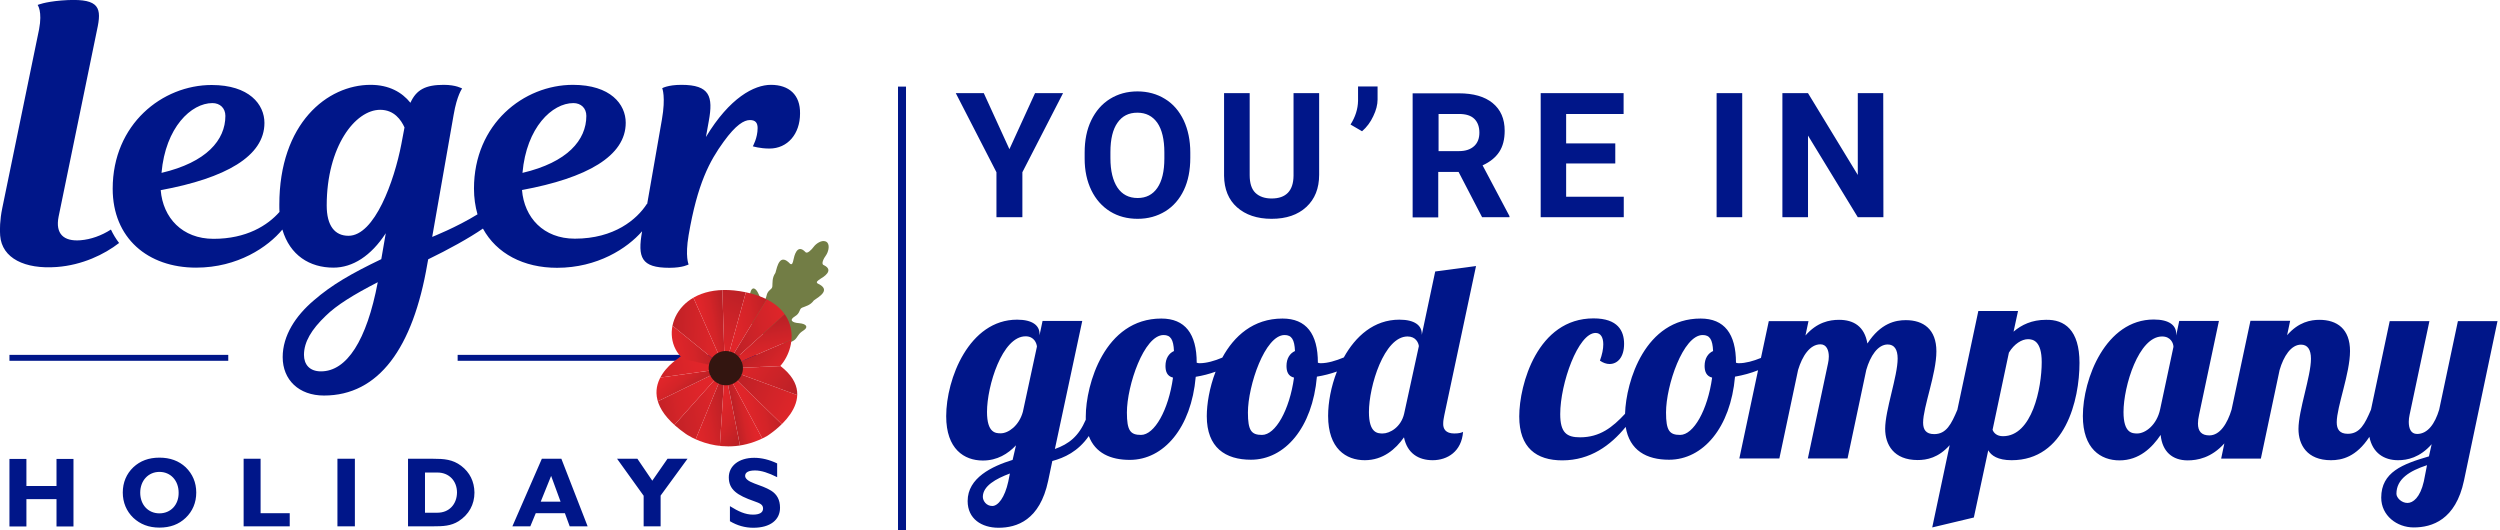 <?xml version="1.0" encoding="utf-8"?>
<!-- Generator: Adobe Illustrator 27.8.0, SVG Export Plug-In . SVG Version: 6.00 Build 0)  -->
<svg version="1.1" id="Layer_1" xmlns="http://www.w3.org/2000/svg" xmlns:xlink="http://www.w3.org/1999/xlink" x="0px" y="0px"
	 viewBox="0 0 1561.8 331.1" style="enable-background:new 0 0 1561.8 331.1;" xml:space="preserve">
<style type="text/css">
	.st0{fill:#001689;}
	.st1{fill:#727D45;}
	
		.st2{clip-path:url(#SVGID_00000081631590615897520430000016192694836318798526_);fill:url(#SVGID_00000024714402218874782640000004055651912281140913_);}
	
		.st3{clip-path:url(#SVGID_00000117641142558074666110000001401415417955646884_);fill:url(#SVGID_00000089564914275821490770000010998292219232310964_);}
	
		.st4{clip-path:url(#SVGID_00000041999314345729878090000004338697911927498905_);fill:url(#SVGID_00000170273180466163339820000006278641332973181577_);}
	
		.st5{clip-path:url(#SVGID_00000096750328488199024700000003620536373806628483_);fill:url(#SVGID_00000026152956201291864550000009152967669092989592_);}
	
		.st6{clip-path:url(#SVGID_00000101062217345733963160000003763157568957775250_);fill:url(#SVGID_00000067957482171925996450000004427159980407446176_);}
	
		.st7{clip-path:url(#SVGID_00000020374722425764636130000008610716440352316290_);fill:url(#SVGID_00000129886354147836365670000009120905631728295857_);}
	
		.st8{clip-path:url(#SVGID_00000149376204941934502950000012568861247679052727_);fill:url(#SVGID_00000025406016038910336790000009192458541364501660_);}
	
		.st9{clip-path:url(#SVGID_00000070820174644932578460000008488476713946128036_);fill:url(#SVGID_00000111175746751569732810000015706547824000440737_);}
	
		.st10{clip-path:url(#SVGID_00000070113755293944971670000007624822899253668512_);fill:url(#SVGID_00000104698730760063624030000018347565805163915950_);}
	
		.st11{clip-path:url(#SVGID_00000103240291941940339040000014268502454435117186_);fill:url(#SVGID_00000059298024327375744600000012995693037611851912_);}
	
		.st12{clip-path:url(#SVGID_00000105390977960727987260000005854798644769661320_);fill:url(#SVGID_00000088102850593073482630000006644727362286209950_);}
	
		.st13{clip-path:url(#SVGID_00000104680956969815146170000013152989570785980811_);fill:url(#SVGID_00000157305432197510252200000005163181961399640468_);}
	
		.st14{clip-path:url(#SVGID_00000107561994841685819470000004206799940102861446_);fill:url(#SVGID_00000175286078732625403470000011694708761463415433_);}
	
		.st15{clip-path:url(#SVGID_00000033364375782243304180000015215903035363987865_);fill:url(#SVGID_00000137827253049145576900000016377688720240871595_);}
	
		.st16{clip-path:url(#SVGID_00000164506784028991594630000012505807324631815079_);fill:url(#SVGID_00000124148293404471627280000002570137660799720862_);}
	
		.st17{clip-path:url(#SVGID_00000132078365080715859800000005581406250242907794_);fill:url(#SVGID_00000142891279588813664060000002463988624089869724_);}
	
		.st18{clip-path:url(#SVGID_00000089543119187628120300000011709381429505583532_);fill:url(#SVGID_00000008828796043552578540000013776549271618193024_);}
	
		.st19{clip-path:url(#SVGID_00000043452294014142996800000008754904347552784803_);fill:url(#SVGID_00000075877957681475794140000003128203809057236106_);}
	.st20{fill:#331510;}
</style>
<path class="st0" d="M69.3,143.4c1.4,3,3.1,5.8,5.1,8.4c-9.3,7.2-23,13.8-38.9,15c-19.9,1.5-34.3-5.4-35.4-19.6
	c-0.3-3.6-0.2-9.8,1.3-17.1l23-111.7C26.6,7,23.5,3.1,23.5,3.1s4.2-1.9,14.9-2.8c22.2-1.7,25.2,3.2,22.7,16L36.6,135.4
	c-2.1,10.7,3.2,15.5,13.6,14.7C56.7,149.6,63.4,147.2,69.3,143.4z M481.6,53c-10.4,0-25.8,8-40.6,32.6l1.8-10
	c2.8-15.3,0.7-22.6-17.1-22.6c-8.5,0-12,2.1-12,2.1s2.3,5.3-0.2,19.6l-9.2,52.7h-0.2c-6.2,9.6-20.3,21.7-45,21.7
	c-19.6,0-31.6-13.2-33-30.4c40.6-7.5,64.8-21.2,64.8-42c0-11.6-9.5-23.7-33-23.7c-30.7,0-61.8,24.4-61.8,64.8
	c0,5.8,0.8,11.2,2.2,16.1C285.2,142,270,148,270,148l13.4-76.3c2.1-12.3,5.3-16.4,5.3-16.4S285,53,277.2,53
	c-11.3,0-17.1,3-20.8,11.2C251.1,57.6,243,53,231.5,53c-27,0-57,24-57,74.9c0,1.5,0,3,0.1,4.5c-7.4,8.4-20.6,16.8-41.2,16.8
	c-19.6,0-31.6-13.2-33-30.4c40.6-7.5,64.8-21.2,64.8-42c0-11.6-9.5-23.7-33-23.7c-30.7,0-61.8,24.4-61.8,64.8
	c0,30.8,21.9,49.3,52.1,49.3c26.1,0,45-13,53.9-23.8c4.7,16.1,17.1,23.8,31.9,23.8c12,0,23.5-7.3,32.7-21.5l-2.8,16.2
	c-18.9,9.1-30.9,16-42.2,25.8c-11.3,9.6-19.4,21.9-19.4,35.4c0,14.2,10.1,24,25.8,24c34.1,0,55.6-29.5,64.6-82.4l0.5-2.7
	c12.4-6,25.5-13.2,34.2-19.2c8.5,15.6,25.4,24.5,46.3,24.5c25.3,0,43.9-12.2,53.1-22.8v0.2c-2.8,16-0.7,22.6,17.1,22.6
	c8.5,0,12-2.1,12-2.1s-2.3-4.8,0-18.3c5.5-32.2,13.1-46.3,21.9-58.4C459.7,78,464.8,75,468.5,75c3.5,0,4.8,1.8,4.8,5
	c0,6.2-3,11.4-3,11.4s4.4,1.4,10.4,1.4c11.3,0,19.1-9.1,19.1-21.9C500,59.2,492.9,53,481.6,53z M358.2,64.4c4.8,0,8.1,3.2,8.1,8
	c0,15.1-11.8,29-39.9,35.6C328.9,79.5,345,64.4,358.2,64.4z M132.7,64.4c4.8,0,8.1,3.2,8.1,8c0,15.1-11.8,29-39.9,35.6
	C103.4,79.5,119.5,64.4,132.7,64.4z M200.5,232c-7.1,0-10.6-4.3-10.6-10.3c0-8,4.6-15.8,13.6-24.4c6.7-6.6,17.3-13.2,32.5-21
	C229.1,212.8,216.6,232,200.5,232z M250.7,90.2c-4.4,22.8-16.6,57.1-33,57.1c-8.5,0-13.6-6.2-13.6-18.9c0-36.8,17.8-59.8,33.4-59.8
	c8.8,0,13.1,6.4,15.2,11L250.7,90.2z M481.7,306.5c-3.1-1.9-6.7-3.1-10.5-4.5s-5.7-3-5.7-4.7c0-2.2,2.1-3.4,6.2-3.4
	c3.9,0,8.4,1.5,13.8,4.2v-8.6c-4.8-2.3-9.7-3.5-14.3-3.5c-9.7,0-15.9,5.1-15.9,12.2c0,7.7,5.2,11.2,15.8,14.9
	c3.7,1.3,5.6,2.1,5.6,4.6s-2.2,3.8-6.3,3.8c-4.8,0-9.1-2-14.4-5.3v9.4c4.5,2.7,9.4,4.1,14.6,4.1c10.6,0,16.7-4.9,16.7-12.5
	C487.3,312.3,485.4,308.8,481.7,306.5z M210.8,328.8h10.9v-42.2h-10.9V328.8z M162.8,286.6h-10.6v42.2H181v-8.2h-18.2V286.6z
	 M288.1,291c-5.3-4-10.7-4.4-17.4-4.4h-15.8v42.2h15.8c6.1,0,11-0.2,15.8-3.2c6.4-4.1,9.9-10.4,9.9-17.9
	C296.3,300.8,293.5,295.1,288.1,291z M273.3,320.3h-7.8v-25.1h7.8c7.2,0,12.2,5.2,12.2,12.5C285.4,315.1,280.5,320.3,273.3,320.3z
	 M350.7,286.6h-12.2l-18.4,42.2h11.2l3.4-8.2h18.2l3,8.2h11.2L350.7,286.6z M337.8,313.4l6.5-16.1l5.9,16.1H337.8z M407.5,300.3
	l-9.3-13.7h-12.7l16.6,23.1v19.1h10.6v-19.2l16.8-23H417L407.5,300.3z M35.3,303.6H16.5v-16.9H5.9v42.2h10.6v-17.1h18.8v17.1h10.6
	v-42.2H35.3V303.6z M116,291.9c-4.3-4-9.7-6-16.4-6c-6.7,0-12,2-16.3,6c-4.3,4.1-6.6,9.5-6.6,15.8c0,6.2,2.3,11.7,6.6,15.8
	c4.3,4,9.6,6.1,16.3,6.1c6.7,0,12.1-2,16.4-6.1s6.6-9.5,6.6-15.8S120.3,296.1,116,291.9z M99.6,320.7c-7,0-12-5.3-12-12.9
	s5.1-13,12-13c7,0,12,5.4,12,13C111.7,315.4,106.6,320.7,99.6,320.7z M142.6,221.7H5.9v3.7h136.7L142.6,221.7L142.6,221.7z
	 M485.4,221.7H285.9v3.7h199.5V221.7z"/>
<path class="st0" d="M614.6,58.2h-17.5l25.4,49.4v28.1h16.2v-28.1l25.4-49.4h-17.5l-16,35L614.6,58.2z M743.6,95.3
	c0-7.6-1.4-14.3-4.1-20.1c-2.8-5.8-6.6-10.3-11.7-13.4c-5-3.1-10.8-4.7-17.2-4.7c-6.5,0-12.2,1.6-17.2,4.7c-5,3.1-8.9,7.6-11.7,13.4
	s-4.1,12.5-4.1,20.1v3.8c0,7.5,1.4,14,4.2,19.8c2.8,5.7,6.7,10.1,11.7,13.2s10.8,4.6,17.2,4.6c6.5,0,12.2-1.6,17.3-4.7
	c5-3.1,8.9-7.6,11.6-13.3c2.7-5.7,4-12.4,4-20.1L743.6,95.3L743.6,95.3z M727.4,99c0,8.1-1.5,14.2-4.4,18.4c-2.9,4.2-7,6.3-12.3,6.3
	c-5.5,0-9.7-2.2-12.6-6.5c-2.9-4.4-4.4-10.5-4.4-18.4V95c0-8.1,1.5-14.2,4.4-18.3c2.9-4.2,7-6.3,12.4-6.3s9.5,2.1,12.5,6.3
	c2.9,4.2,4.4,10.4,4.4,18.5V99L727.4,99z M808.1,58.2v51.6c-0.1,9.4-4.7,14.2-13.7,14.2c-4.3,0-7.7-1.2-10.1-3.5s-3.6-6-3.6-11.1
	V58.2h-16v51.6c0.1,8.4,2.8,15,8.1,19.7c5.3,4.7,12.5,7.2,21.6,7.2c9.2,0,16.4-2.5,21.7-7.4c5.3-4.9,8-11.6,8-20.1v-51
	C824.1,58.2,808.1,58.2,808.1,58.2z M857.9,72.6c1.8-3.7,2.7-7.2,2.7-10.4V54h-12.2v9c-0.1,5.1-1.7,10.1-4.7,14.8l7.2,4.2
	C853.8,79.5,856.2,76.3,857.9,72.6z M925.9,135.7H943V135l-16.8-31.7c4.6-2.1,8.1-4.9,10.4-8.4S940,87,940,81.7
	c0-7.5-2.5-13.2-7.5-17.3s-12-6.1-21.2-6.1h-28.8v77.5h16v-28.4h12.7L925.9,135.7z M898.7,71.2h12.8c4.3,0,7.5,1,9.6,3.1
	s3.1,5,3.1,8.6s-1.1,6.4-3.3,8.4c-2.2,2-5.3,3.1-9.3,3.1h-12.9L898.7,71.2L898.7,71.2z M1009.1,89.6h-30.7V71.2h35.9v-13h-51.8v77.5
	h51.9v-12.8h-36v-20.8h30.7V89.6L1009.1,89.6z M1088.4,58.2h-16v77.5h16V58.2z M1176.5,58.2h-15.9v51.1l-31.1-51.1h-16v77.5h16v-51
	l31.1,51h16L1176.5,58.2L1176.5,58.2z M908.5,270.8c3.1,0,4.5-0.5,5.5-1c-0.9,12.2-9.7,17.7-19,17.7c-8.8,0-15.9-4.3-17.9-14.3
	c-5.2,7.4-13.1,14.3-24.5,14.3c-11.7,0-22.9-7.2-22.9-27.7c0-8.3,1.8-18.3,5.5-27.7c-3.9,1.4-8.2,2.5-12.5,3.2
	c-2.8,31.9-20,51.9-41.2,51.9c-16,0-27.6-7.6-27.6-27.2c0-7.4,1.6-17.7,5.5-27.8c-3.9,1.4-8.1,2.5-12.4,3.2
	c-2.8,31.9-20,51.9-41.2,51.9c-12.1,0-21.6-4.3-25.6-14.9c-6.8,9.8-15.4,13.6-22.8,15.6l-2.6,12.4c-5.2,24.6-19.6,29.3-31,29.3
	c-10.5,0-19.3-5.5-19.3-16.7c0-14.5,15.2-21.7,28.1-25.7l2.1-9.1c-5,5.3-11.7,9.5-20.7,9.5c-11.7,0-22.9-7.2-22.9-27.7
	c0-23.3,14.3-60.3,44.3-60.3c9.8,0,14,3.8,14,8.8v1l1.9-9h24.8l-17.1,80c8.9-3.2,14.8-7.9,19.3-18.3c0-0.7,0-1.3,0-2
	c0-19.8,11.7-61.2,47.2-61.2c14.8,0,22.1,9.5,22.1,27.6c0.7,0.3,1.4,0.3,1.9,0.3c4.1,0,9.2-1.4,14.1-3.5
	c7.3-13.4,19.3-24.4,37.6-24.4c14.8,0,22.1,9.5,22.1,27.6c0.7,0.3,1.4,0.3,1.9,0.3c4.2,0,9.3-1.5,14.3-3.6
	c7.3-13.2,18.8-23.6,34.7-23.6c9.8,0,14,3.8,14,8.8v0.7l8.4-39.6l25.5-3.4l-19.8,93.1c-0.3,1.7-0.7,3.4-0.7,5
	C901.4,267.9,903.1,270.8,908.5,270.8z M630.9,295.8c-8.8,3.3-16.9,7.8-16.9,14.6c0,2.4,2.1,5.7,5.9,5.7c3.6,0,7.8-5.2,10-15.3
	L630.9,295.8z M647.8,216.5c-0.2-1.9-1.6-6.4-7.1-6.4c-14.6,0-24.1,31-24.1,47.2c0,13.3,5.5,13.4,8.6,13.4c4.7,0,11.4-4.7,13.8-13.4
	L647.8,216.5z M728.1,228.6c0-4.8,2.2-7.9,5.3-9.3c-0.3-7.2-2.1-10-6.5-10c-12.2,0-22.9,31.5-22.9,48.4c0,11.4,2.2,14,8.8,14
	c8.4,0,17.2-15.5,20-35.8C729.1,235,728.1,232.1,728.1,228.6z M803.7,228.6c0-4.8,2.2-7.9,5.3-9.3c-0.3-7.2-2.1-10-6.5-10
	c-12.2,0-22.9,31.5-22.9,48.4c0,11.4,2.2,14,8.8,14c8.4,0,17.2-15.5,20-35.8C804.7,235,803.7,232.1,803.7,228.6z M886.4,216.2
	c-0.3-2.1-1.9-6-7.1-6c-14.6,0-24.1,31-24.1,47.2c0,13.3,5.5,13.4,8.6,13.4c4.5,0,11.5-4,13.4-12.4L886.4,216.2z M1299.1,226.7
	c0,23.3-9,60.8-42.4,60.8c-8.6,0-12.8-2.9-14.6-6.2l-9,42l-26,6.2l10.9-51.4c-7,7.9-14.3,9.3-20,9.3c-15,0-20.3-9.7-20.3-19.5
	c0-11.7,7.8-32.9,7.8-43.9c0-5.7-2.1-8.8-6.2-8.8c-6.2,0-10.9,7.2-13.4,15.9l-11.7,55.3h-24.8L1142,227c0.3-1.4,0.5-2.8,0.5-4.3
	c0-3.8-1.4-7.6-5.2-7.6c-6.7,0-11.4,7.4-14,16l-11.7,55.3h-25l11.7-55.1c-4.5,1.8-9.3,3.1-14.4,4c-2.8,31.9-20,51.9-41.2,51.9
	c-14.1,0-24.7-5.8-27.1-20.5c-9.4,11.5-22.1,20.9-39.6,20.9c-16.2,0-26.9-7.9-26.9-27.4c0-20,11.4-61.3,46.4-61.3
	c15.3,0,19.1,7.9,19.1,15.9c0,8.4-4.1,12.6-9.1,12.6c-1.9,0-4-0.7-6-2.1c1.4-3.8,2.1-7.2,2.1-10.2c0-4.3-1.6-7.1-4.8-7.1
	c-10.9,0-22.1,31.5-22.1,50.7c0,11.7,4.1,14.5,12.4,14.5c12.4,0,20.3-6.3,28.1-14.7c0.6-20.4,12.6-59.5,47.2-59.5
	c14.8,0,22.1,9.5,22.1,27.6c0.7,0.3,1.4,0.3,1.9,0.3c4,0,8.9-1.3,13.7-3.3l4.9-23h24.8l-1.9,9c7.2-8.3,15-9.8,21-9.8
	c9.1,0,15.9,4.1,17.7,14.8c8.3-12.8,17.6-14.6,24-14.6c11,0,19.1,5.7,19.1,19.5c0,14-8.3,34.8-8.3,44.5c0,4.3,1.7,7.2,6.9,7.2
	c7.6,0,10.7-6.2,14.5-15.2l13.1-61.7h24.8l-2.8,12.9c5-4.3,11.5-7.4,20.2-7.4C1289.8,199.5,1299.1,206.2,1299.1,226.7z
	 M1064.9,228.6c0-4.8,2.2-7.9,5.3-9.3c-0.3-7.2-2.1-10-6.5-10c-12.2,0-22.9,31.5-22.9,48.4c0,11.4,2.2,14,8.8,14
	c8.4,0,17.2-15.5,20-35.8C1066,235,1064.9,232.1,1064.9,228.6z M1275.5,226.2c0-13.3-5.5-14.3-8.6-14.3c-3.8,0-8.6,2.9-11.9,8.4
	l-10.2,48.2c0.7,1.9,2.6,4,6.5,4C1269.5,272.5,1275.5,242.4,1275.5,226.2z M1560.3,200.3l-21,99.9c-5.2,24.6-20,29.3-31.4,29.3
	c-10.5,0-20.3-7.4-20.3-18.6c0-16,13.4-21,29.8-25.8l1.7-7.6c-7.4,8.4-15.2,10-21,10c-8.7,0-15.9-4.5-17.9-14.6
	c-8.2,12.6-17.2,14.6-24,14.6c-15,0-20.3-9.7-20.3-19.5c0-11.7,7.8-32.9,7.8-43.9c0-5.7-2.1-8.8-6.2-8.8c-6.2,0-10.9,7.2-13.4,15.9
	l-11.7,55.3h-24.8l2-9.5c-8.1,9-16.8,10.6-22.9,10.6c-9.6,0-15.9-5.5-16.9-15.9c-5.3,7.9-13.4,15.9-25.7,15.9
	c-11.7,0-22.9-7.2-22.9-27.7c0-23.3,14.3-60.3,44.3-60.3c9.8,0,14,3.8,14,8.8v1.2l1.9-9.1h24.8l-12.4,58.6c-0.5,2.2-0.7,4-0.7,5.5
	c0,4.8,2.2,7.4,7.1,7.4c6.7,0,11.3-7.5,13.9-16.1l11.8-55.5h24.8l-1.9,9c7.2-8.3,14.8-9.6,20.2-9.6c11,0,19.1,5.7,19.1,19.5
	c0,14-8.3,34.8-8.3,44.5c0,4.3,1.7,7.2,6.9,7.2c7.6,0,10.7-6.2,14.5-15.1l0,0l11.7-55.3h24.8l-12.4,58.6c-0.3,1.4-0.5,2.9-0.5,4.3
	c0,4,1.2,7.6,5.2,7.6c6.7,0,11.2-6.5,13.8-15.2l11.7-55.3h24.8V200.3z M1357.8,216.7c0-2.1-1.6-6.5-7.1-6.5
	c-14.6,0-24.1,31-24.1,47.2c0,13.3,5.5,13.4,8.6,13.4c5,0,12.2-5.2,14.3-15.2L1357.8,216.7z M1516.2,290.6
	c-10.9,3.6-19.1,8.6-19.1,17.9c0,2.4,3.1,5.7,6.9,5.7c3.4,0,7.9-3.3,10.2-13.4L1516.2,290.6z"/>
<rect x="561" y="54.1" class="st0" width="5" height="277"/>
<g>
	<g>
		<path class="st1" d="M468.9,182.3c-0.9,3.2-0.6,2.6-3.2,6.3s0.3,10.7,0.3,10.7l9.2,8.4c-0.1,0.1-0.1,0.1-0.1,0.1l0.6,0.3l0.4,0.4
			l0.1,0.1c0,0,0,0,0.1-0.1l10.9,6c0,0,7.6,0.5,10.2-3.2s2.2-3.2,4.9-5.1c2.7-1.9,1.5-3.9-3-4.3c-4.6-0.3-6.4-2-2.8-4.2
			c3.7-2.2,2.5-4.6,4.6-5.5s5.1-1.4,7.3-4.5c3.7-2.6,10.9-6.7,2.4-10.6c-1.3-0.9,0.1-1.8,1.7-2.9c1.7-1,9-5.3,2.1-8.6
			c-1.8-0.6-0.1-4.1,1.4-6.1c1.3-1.8,2.6-6,0.8-8l0,0l0,0c-0.1-0.1-0.1-0.1-0.2-0.2l0,0c-0.1-0.1-0.1-0.1-0.2-0.1c0,0-0.1,0-0.1-0.1
			c0,0-0.1,0-0.1-0.1c-0.1,0-0.1-0.1-0.2-0.1l0,0c-0.1,0-0.2-0.1-0.3-0.1l0,0l0,0c-2.5-1-6,1.5-7.3,3.3c-1.5,2-4.2,4.8-5.3,3.3
			c-5.3-5.5-7,2.9-7.4,4.8c-0.4,1.9-0.8,3.5-2.1,2.6c-6.4-6.8-8,1.3-9.2,5.7c-2.2,3.1-1.7,6.1-1.9,8.4c-0.2,2.3-2.9,1.9-3.7,6.1
			c-0.9,4.2-3.1,3-4.9-1.3C472.1,179.5,469.8,179.1,468.9,182.3z"/>
	</g>
	<g>
		<g>
			<g>
				<defs>
					<path id="SVGID_1_" d="M425.3,222.8c0,0-36.2,20.8,3.2,48.3c0,0,23,16.5,50.5,1.4c0,0,36.5-22.3,8.5-43.9
						c11.2-12.7,13.1-40.6-25.3-46.7C423.7,175.9,411.1,207.6,425.3,222.8z"/>
				</defs>
				<clipPath id="SVGID_00000101801515747909601600000005997160932310500763_">
					<use xlink:href="#SVGID_1_"  style="overflow:visible;"/>
				</clipPath>
				
					<linearGradient id="SVGID_00000049201323143528969730000016145950997211845508_" gradientUnits="userSpaceOnUse" x1="4449.758" y1="424.61" x2="4499.051" y2="424.61" gradientTransform="matrix(-0.985 0.174 -0.174 -0.985 4913.126 -99.339)">
					<stop  offset="0" style="stop-color:#E4262A"/>
					<stop  offset="0.534" style="stop-color:#CC2328"/>
					<stop  offset="1" style="stop-color:#B41F25"/>
				</linearGradient>
				
					<polygon style="clip-path:url(#SVGID_00000101801515747909601600000005997160932310500763_);fill:url(#SVGID_00000049201323143528969730000016145950997211845508_);" points="
					452.8,230.2 411,277 429.7,286.3 				"/>
			</g>
			<g>
				<defs>
					<path id="SVGID_00000006680429669048564710000000236438855361145491_" d="M425.3,222.8c0,0-36.2,20.8,3.2,48.3
						c0,0,23,16.5,50.5,1.4c0,0,36.5-22.3,8.5-43.9c11.2-12.7,13.1-40.6-25.3-46.7C423.7,175.9,411.1,207.6,425.3,222.8z"/>
				</defs>
				<clipPath id="SVGID_00000016772579446134839360000006749367619091657129_">
					<use xlink:href="#SVGID_00000006680429669048564710000000236438855361145491_"  style="overflow:visible;"/>
				</clipPath>
				
					<linearGradient id="SVGID_00000156557021205604677900000014140081270179568793_" gradientUnits="userSpaceOnUse" x1="4449.758" y1="421.161" x2="4482.326" y2="421.161" gradientTransform="matrix(-0.985 0.174 -0.174 -0.985 4913.126 -99.339)">
					<stop  offset="0" style="stop-color:#B41F25"/>
					<stop  offset="0.129" style="stop-color:#BF2126"/>
					<stop  offset="0.422" style="stop-color:#D42428"/>
					<stop  offset="0.713" style="stop-color:#E0252A"/>
					<stop  offset="1" style="stop-color:#E4262A"/>
				</linearGradient>
				
					<polygon style="clip-path:url(#SVGID_00000016772579446134839360000006749367619091657129_);fill:url(#SVGID_00000156557021205604677900000014140081270179568793_);" points="
					452.8,230.2 449,289.9 429.7,286.3 				"/>
			</g>
			<g>
				<defs>
					<path id="SVGID_00000153676131745377896770000017182833935756309657_" d="M425.3,222.8c0,0-36.2,20.8,3.2,48.3
						c0,0,23,16.5,50.5,1.4c0,0,36.5-22.3,8.5-43.9c11.2-12.7,13.1-40.6-25.3-46.7C423.7,175.9,411.1,207.6,425.3,222.8z"/>
				</defs>
				<clipPath id="SVGID_00000053538264195062759290000016243630474420883588_">
					<use xlink:href="#SVGID_00000153676131745377896770000017182833935756309657_"  style="overflow:visible;"/>
				</clipPath>
				
					<linearGradient id="SVGID_00000047060543777920798230000012881519518048217534_" gradientUnits="userSpaceOnUse" x1="4441.747" y1="406.094" x2="4467.8" y2="432.147" gradientTransform="matrix(-0.985 0.174 -0.174 -0.985 4913.126 -99.339)">
					<stop  offset="0" style="stop-color:#B41F25"/>
					<stop  offset="0.129" style="stop-color:#BF2126"/>
					<stop  offset="0.422" style="stop-color:#D42428"/>
					<stop  offset="0.713" style="stop-color:#E0252A"/>
					<stop  offset="1" style="stop-color:#E4262A"/>
				</linearGradient>
				
					<polygon style="clip-path:url(#SVGID_00000053538264195062759290000016243630474420883588_);fill:url(#SVGID_00000047060543777920798230000012881519518048217534_);" points="
					452.8,230.2 462.7,280.5 449,289.9 				"/>
			</g>
			<g>
				<defs>
					<path id="SVGID_00000182493100282068485430000009628349246453682580_" d="M425.3,222.8c0,0-36.2,20.8,3.2,48.3
						c0,0,23,16.5,50.5,1.4c0,0,36.5-22.3,8.5-43.9c11.2-12.7,13.1-40.6-25.3-46.7C423.7,175.9,411.1,207.6,425.3,222.8z"/>
				</defs>
				<clipPath id="SVGID_00000169549513947076224640000015465393841058840459_">
					<use xlink:href="#SVGID_00000182493100282068485430000009628349246453682580_"  style="overflow:visible;"/>
				</clipPath>
				
					<linearGradient id="SVGID_00000029732630212477461250000010602375899400719294_" gradientUnits="userSpaceOnUse" x1="4431.554" y1="420.322" x2="4449.725" y2="420.322" gradientTransform="matrix(-0.985 0.174 -0.174 -0.985 4913.126 -99.339)">
					<stop  offset="0" style="stop-color:#E4262A"/>
					<stop  offset="0.287" style="stop-color:#E0252A"/>
					<stop  offset="0.578" style="stop-color:#D42428"/>
					<stop  offset="0.871" style="stop-color:#BF2126"/>
					<stop  offset="1" style="stop-color:#B41F25"/>
				</linearGradient>
				
					<polygon style="clip-path:url(#SVGID_00000169549513947076224640000015465393841058840459_);fill:url(#SVGID_00000029732630212477461250000010602375899400719294_);" points="
					452.8,230.2 480.3,281.5 463.2,289.1 462.7,280.5 				"/>
			</g>
			<g>
				<defs>
					<path id="SVGID_00000180341039619329123170000014084513327122625201_" d="M425.3,222.8c0,0-36.2,20.8,3.2,48.3
						c0,0,23,16.5,50.5,1.4c0,0,36.5-22.3,8.5-43.9c11.2-12.7,13.1-40.6-25.3-46.7C423.7,175.9,411.1,207.6,425.3,222.8z"/>
				</defs>
				<clipPath id="SVGID_00000145777066827276014860000010832593961339912895_">
					<use xlink:href="#SVGID_00000180341039619329123170000014084513327122625201_"  style="overflow:visible;"/>
				</clipPath>
				
					<linearGradient id="SVGID_00000037669897735932543500000012407361568999105152_" gradientUnits="userSpaceOnUse" x1="4414.544" y1="422.579" x2="4449.711" y2="422.579" gradientTransform="matrix(-0.985 0.174 -0.174 -0.985 4913.126 -99.339)">
					<stop  offset="0" style="stop-color:#B41F25"/>
					<stop  offset="0.129" style="stop-color:#BF2126"/>
					<stop  offset="0.422" style="stop-color:#D42428"/>
					<stop  offset="0.713" style="stop-color:#E0252A"/>
					<stop  offset="1" style="stop-color:#E4262A"/>
				</linearGradient>
				
					<polygon style="clip-path:url(#SVGID_00000145777066827276014860000010832593961339912895_);fill:url(#SVGID_00000037669897735932543500000012407361568999105152_);" points="
					452.8,230.2 496,272.4 480.3,281.5 				"/>
			</g>
			<g>
				<defs>
					<path id="SVGID_00000029756501985568891390000012525935359405887392_" d="M425.3,222.8c0,0-36.2,20.8,3.2,48.3
						c0,0,23,16.5,50.5,1.4c0,0,36.5-22.3,8.5-43.9c11.2-12.7,13.1-40.6-25.3-46.7C423.7,175.9,411.1,207.6,425.3,222.8z"/>
				</defs>
				<clipPath id="SVGID_00000167372299339525982180000015965796399268041134_">
					<use xlink:href="#SVGID_00000029756501985568891390000012525935359405887392_"  style="overflow:visible;"/>
				</clipPath>
				
					<linearGradient id="SVGID_00000038381338476647901150000015948993042510479274_" gradientUnits="userSpaceOnUse" x1="4407.652" y1="411.384" x2="4454.599" y2="443.05" gradientTransform="matrix(-0.985 0.174 -0.174 -0.985 4913.126 -99.339)">
					<stop  offset="0" style="stop-color:#E4262A"/>
					<stop  offset="0.534" style="stop-color:#CC2328"/>
					<stop  offset="1" style="stop-color:#B41F25"/>
				</linearGradient>
				
					<polygon style="clip-path:url(#SVGID_00000167372299339525982180000015965796399268041134_);fill:url(#SVGID_00000038381338476647901150000015948993042510479274_);" points="
					452.8,230.2 504.5,249.2 496,272.4 				"/>
			</g>
			<g>
				<defs>
					<path id="SVGID_00000144310519403805779270000012041339259229716118_" d="M425.3,222.8c0,0-36.2,20.8,3.2,48.3
						c0,0,23,16.5,50.5,1.4c0,0,36.5-22.3,8.5-43.9c11.2-12.7,13.1-40.6-25.3-46.7C423.7,175.9,411.1,207.6,425.3,222.8z"/>
				</defs>
				<clipPath id="SVGID_00000114788673313277110400000009456997230191189645_">
					<use xlink:href="#SVGID_00000144310519403805779270000012041339259229716118_"  style="overflow:visible;"/>
				</clipPath>
				
					<linearGradient id="SVGID_00000120518433935515905080000000929160066224239754_" gradientUnits="userSpaceOnUse" x1="4399.817" y1="424.863" x2="4437.47" y2="462.515" gradientTransform="matrix(-0.985 0.174 -0.174 -0.985 4913.126 -99.339)">
					<stop  offset="0" style="stop-color:#B41F25"/>
					<stop  offset="0.466" style="stop-color:#CC2328"/>
					<stop  offset="1" style="stop-color:#E4262A"/>
				</linearGradient>
				
					<polygon style="clip-path:url(#SVGID_00000114788673313277110400000009456997230191189645_);fill:url(#SVGID_00000120518433935515905080000000929160066224239754_);" points="
					452.8,230.2 487.5,228.7 506.4,225.3 504.5,249.2 				"/>
			</g>
			<g>
				<defs>
					<path id="SVGID_00000169528653416841671010000003518902653622061725_" d="M425.3,222.8c0,0-36.2,20.8,3.2,48.3
						c0,0,23,16.5,50.5,1.4c0,0,36.5-22.3,8.5-43.9c11.2-12.7,13.1-40.6-25.3-46.7C423.7,175.9,411.1,207.6,425.3,222.8z"/>
				</defs>
				<clipPath id="SVGID_00000153666754308253510800000005745232968343790720_">
					<use xlink:href="#SVGID_00000169528653416841671010000003518902653622061725_"  style="overflow:visible;"/>
				</clipPath>
				
					<linearGradient id="SVGID_00000093150630860176769690000018209523689277981868_" gradientUnits="userSpaceOnUse" x1="4449.758" y1="430.813" x2="4504.111" y2="430.813" gradientTransform="matrix(-0.985 0.174 -0.174 -0.985 4913.126 -99.339)">
					<stop  offset="0" style="stop-color:#E4262A"/>
					<stop  offset="0.287" style="stop-color:#E0252A"/>
					<stop  offset="0.578" style="stop-color:#D42428"/>
					<stop  offset="0.871" style="stop-color:#BF2126"/>
					<stop  offset="1" style="stop-color:#B41F25"/>
				</linearGradient>
				
					<polygon style="clip-path:url(#SVGID_00000153666754308253510800000005745232968343790720_);fill:url(#SVGID_00000093150630860176769690000018209523689277981868_);" points="
					452.8,230.2 402,255.1 411,277 				"/>
			</g>
			<g>
				<defs>
					<path id="SVGID_00000099626110178199405870000010698471871928617633_" d="M425.3,222.8c0,0-36.2,20.8,3.2,48.3
						c0,0,23,16.5,50.5,1.4c0,0,36.5-22.3,8.5-43.9c11.2-12.7,13.1-40.6-25.3-46.7C423.7,175.9,411.1,207.6,425.3,222.8z"/>
				</defs>
				<clipPath id="SVGID_00000001664696850062391090000009270821145307897261_">
					<use xlink:href="#SVGID_00000099626110178199405870000010698471871928617633_"  style="overflow:visible;"/>
				</clipPath>
				
					<linearGradient id="SVGID_00000075162797839914312150000013293665428845014409_" gradientUnits="userSpaceOnUse" x1="4473.539" y1="436.497" x2="4487.452" y2="460.596" gradientTransform="matrix(-0.985 0.174 -0.174 -0.985 4913.126 -99.339)">
					<stop  offset="0" style="stop-color:#B41F25"/>
					<stop  offset="0.129" style="stop-color:#BF2126"/>
					<stop  offset="0.422" style="stop-color:#D42428"/>
					<stop  offset="0.713" style="stop-color:#E0252A"/>
					<stop  offset="1" style="stop-color:#E4262A"/>
				</linearGradient>
				
					<polygon style="clip-path:url(#SVGID_00000001664696850062391090000009270821145307897261_);fill:url(#SVGID_00000075162797839914312150000013293665428845014409_);" points="
					452.8,230.2 400.9,237.5 402,255.1 				"/>
			</g>
			<g>
				<defs>
					<path id="SVGID_00000171692317922830614810000011402612307542737075_" d="M425.3,222.8c0,0-36.2,20.8,3.2,48.3
						c0,0,23,16.5,50.5,1.4c0,0,36.5-22.3,8.5-43.9c11.2-12.7,13.1-40.6-25.3-46.7C423.7,175.9,411.1,207.6,425.3,222.8z"/>
				</defs>
				<clipPath id="SVGID_00000029030291131549701310000017278634811737895597_">
					<use xlink:href="#SVGID_00000171692317922830614810000011402612307542737075_"  style="overflow:visible;"/>
				</clipPath>
				
					<linearGradient id="SVGID_00000118365383727908832080000009965178843731878335_" gradientUnits="userSpaceOnUse" x1="4449.758" y1="456.386" x2="4505.77" y2="456.386" gradientTransform="matrix(-0.985 0.174 -0.174 -0.985 4913.126 -99.339)">
					<stop  offset="0" style="stop-color:#E4262A"/>
					<stop  offset="0.287" style="stop-color:#E0252A"/>
					<stop  offset="0.578" style="stop-color:#D42428"/>
					<stop  offset="0.871" style="stop-color:#BF2126"/>
					<stop  offset="1" style="stop-color:#B41F25"/>
				</linearGradient>
				
					<polygon style="clip-path:url(#SVGID_00000029030291131549701310000017278634811737895597_);fill:url(#SVGID_00000118365383727908832080000009965178843731878335_);" points="
					452.8,230.2 425.3,222.8 395.5,227.8 400.9,237.5 				"/>
			</g>
			<g>
				<defs>
					<path id="SVGID_00000076582881716139200660000017154916366093742756_" d="M425.3,222.8c0,0-36.2,20.8,3.2,48.3
						c0,0,23,16.5,50.5,1.4c0,0,36.5-22.3,8.5-43.9c11.2-12.7,13.1-40.6-25.3-46.7C423.7,175.9,411.1,207.6,425.3,222.8z"/>
				</defs>
				<clipPath id="SVGID_00000001655246813652677050000018219996479730326207_">
					<use xlink:href="#SVGID_00000076582881716139200660000017154916366093742756_"  style="overflow:visible;"/>
				</clipPath>
				
					<linearGradient id="SVGID_00000125597999488594609850000011334940475668875928_" gradientUnits="userSpaceOnUse" x1="4449.758" y1="470.341" x2="4488.31" y2="470.341" gradientTransform="matrix(-0.985 0.174 -0.174 -0.985 4913.126 -99.339)">
					<stop  offset="0" style="stop-color:#B41F25"/>
					<stop  offset="0.129" style="stop-color:#BF2126"/>
					<stop  offset="0.422" style="stop-color:#D42428"/>
					<stop  offset="0.713" style="stop-color:#E0252A"/>
					<stop  offset="1" style="stop-color:#E4262A"/>
				</linearGradient>
				
					<polygon style="clip-path:url(#SVGID_00000001655246813652677050000018219996479730326207_);fill:url(#SVGID_00000125597999488594609850000011334940475668875928_);" points="
					452.8,230.2 411.7,196.6 412.3,222.3 424.1,223.6 				"/>
			</g>
			<g>
				<defs>
					<path id="SVGID_00000151515382439472118770000007422461615414953129_" d="M425.3,222.8c0,0-36.2,20.8,3.2,48.3
						c0,0,23,16.5,50.5,1.4c0,0,36.5-22.3,8.5-43.9c11.2-12.7,13.1-40.6-25.3-46.7C423.7,175.9,411.1,207.6,425.3,222.8z"/>
				</defs>
				<clipPath id="SVGID_00000035513954006812800480000016358831167323326136_">
					<use xlink:href="#SVGID_00000151515382439472118770000007422461615414953129_"  style="overflow:visible;"/>
				</clipPath>
				
					<linearGradient id="SVGID_00000119814075782389261860000001477828302986254469_" gradientUnits="userSpaceOnUse" x1="4443.899" y1="475.604" x2="4485.685" y2="485.251" gradientTransform="matrix(-0.985 0.174 -0.174 -0.985 4913.126 -99.339)">
					<stop  offset="0" style="stop-color:#E4262A"/>
					<stop  offset="0.534" style="stop-color:#CC2328"/>
					<stop  offset="1" style="stop-color:#B41F25"/>
				</linearGradient>
				
					<polygon style="clip-path:url(#SVGID_00000035513954006812800480000016358831167323326136_);fill:url(#SVGID_00000119814075782389261860000001477828302986254469_);" points="
					452.8,230.2 429.1,176.8 411.7,196.6 				"/>
			</g>
			<g>
				<defs>
					<path id="SVGID_00000066489318828880346990000000728903204889739661_" d="M425.3,222.8c0,0-36.2,20.8,3.2,48.3
						c0,0,23,16.5,50.5,1.4c0,0,36.5-22.3,8.5-43.9c11.2-12.7,13.1-40.6-25.3-46.7C423.7,175.9,411.1,207.6,425.3,222.8z"/>
				</defs>
				<clipPath id="SVGID_00000023964623552942415300000005744829222398464654_">
					<use xlink:href="#SVGID_00000066489318828880346990000000728903204889739661_"  style="overflow:visible;"/>
				</clipPath>
				
					<linearGradient id="SVGID_00000147211091762184197780000017301128795671311532_" gradientUnits="userSpaceOnUse" x1="4441.085" y1="480.281" x2="4463.884" y2="480.281" gradientTransform="matrix(-0.985 0.174 -0.174 -0.985 4913.126 -99.339)">
					<stop  offset="0" style="stop-color:#B41F25"/>
					<stop  offset="0.129" style="stop-color:#BF2126"/>
					<stop  offset="0.422" style="stop-color:#D42428"/>
					<stop  offset="0.713" style="stop-color:#E0252A"/>
					<stop  offset="1" style="stop-color:#E4262A"/>
				</linearGradient>
				
					<polygon style="clip-path:url(#SVGID_00000023964623552942415300000005744829222398464654_);fill:url(#SVGID_00000147211091762184197780000017301128795671311532_);" points="
					452.8,230.2 450.9,169.5 429.1,176.8 				"/>
			</g>
			<g>
				<defs>
					<path id="SVGID_00000086662312027997365220000002758628000713020554_" d="M425.3,222.8c0,0-36.2,20.8,3.2,48.3
						c0,0,23,16.5,50.5,1.4c0,0,36.5-22.3,8.5-43.9c11.2-12.7,13.1-40.6-25.3-46.7C423.7,175.9,411.1,207.6,425.3,222.8z"/>
				</defs>
				<clipPath id="SVGID_00000005232499830204824210000018237142828758892164_">
					<use xlink:href="#SVGID_00000086662312027997365220000002758628000713020554_"  style="overflow:visible;"/>
				</clipPath>
				
					<linearGradient id="SVGID_00000008867034743770928250000010637580181418308796_" gradientUnits="userSpaceOnUse" x1="4425.793" y1="505.405" x2="4461.645" y2="459.515" gradientTransform="matrix(-0.985 0.174 -0.174 -0.985 4913.126 -99.339)">
					<stop  offset="0" style="stop-color:#B41F25"/>
					<stop  offset="0.466" style="stop-color:#CC2328"/>
					<stop  offset="1" style="stop-color:#E4262A"/>
				</linearGradient>
				
					<polygon style="clip-path:url(#SVGID_00000005232499830204824210000018237142828758892164_);fill:url(#SVGID_00000008867034743770928250000010637580181418308796_);" points="
					452.8,230.2 450.9,169.5 468.7,172.7 				"/>
			</g>
			<g>
				<defs>
					<path id="SVGID_00000183207956636123793800000016997464784262014634_" d="M425.3,222.8c0,0-36.2,20.8,3.2,48.3
						c0,0,23,16.5,50.5,1.4c0,0,36.5-22.3,8.5-43.9c11.2-12.7,13.1-40.6-25.3-46.7C423.7,175.9,411.1,207.6,425.3,222.8z"/>
				</defs>
				<clipPath id="SVGID_00000033365889666967070870000001737982291343891337_">
					<use xlink:href="#SVGID_00000183207956636123793800000016997464784262014634_"  style="overflow:visible;"/>
				</clipPath>
				
					<linearGradient id="SVGID_00000022552269641406187680000018156657373523157129_" gradientUnits="userSpaceOnUse" x1="4410.735" y1="477.159" x2="4449.758" y2="477.159" gradientTransform="matrix(-0.985 0.174 -0.174 -0.985 4913.126 -99.339)">
					<stop  offset="0" style="stop-color:#B41F25"/>
					<stop  offset="0.129" style="stop-color:#BF2126"/>
					<stop  offset="0.422" style="stop-color:#D42428"/>
					<stop  offset="0.713" style="stop-color:#E0252A"/>
					<stop  offset="1" style="stop-color:#E4262A"/>
				</linearGradient>
				
					<polygon style="clip-path:url(#SVGID_00000033365889666967070870000001737982291343891337_);fill:url(#SVGID_00000022552269641406187680000018156657373523157129_);" points="
					452.8,230.2 468.7,172.7 483.5,179.6 				"/>
			</g>
			<g>
				<defs>
					<path id="SVGID_00000084493062177064872970000015128924987249187769_" d="M425.3,222.8c0,0-36.2,20.8,3.2,48.3
						c0,0,23,16.5,50.5,1.4c0,0,36.5-22.3,8.5-43.9c11.2-12.7,13.1-40.6-25.3-46.7C423.7,175.9,411.1,207.6,425.3,222.8z"/>
				</defs>
				<clipPath id="SVGID_00000154419421460067680820000013556334176907239552_">
					<use xlink:href="#SVGID_00000084493062177064872970000015128924987249187769_"  style="overflow:visible;"/>
				</clipPath>
				
					<linearGradient id="SVGID_00000081634505250253189910000016880448572773623714_" gradientUnits="userSpaceOnUse" x1="4402.126" y1="472.476" x2="4449.758" y2="472.476" gradientTransform="matrix(-0.985 0.174 -0.174 -0.985 4913.126 -99.339)">
					<stop  offset="0" style="stop-color:#E4262A"/>
					<stop  offset="0.534" style="stop-color:#CC2328"/>
					<stop  offset="1" style="stop-color:#B41F25"/>
				</linearGradient>
				
					<polygon style="clip-path:url(#SVGID_00000154419421460067680820000013556334176907239552_);fill:url(#SVGID_00000081634505250253189910000016880448572773623714_);" points="
					483.5,179.6 494.5,192.4 452.8,230.2 				"/>
			</g>
			<g>
				<defs>
					<path id="SVGID_00000156580069306698787760000004658668539057106564_" d="M425.3,222.8c0,0-36.2,20.8,3.2,48.3
						c0,0,23,16.5,50.5,1.4c0,0,36.5-22.3,8.5-43.9c11.2-12.7,13.1-40.6-25.3-46.7C423.7,175.9,411.1,207.6,425.3,222.8z"/>
				</defs>
				<clipPath id="SVGID_00000127039774884241142650000010472361365654803086_">
					<use xlink:href="#SVGID_00000156580069306698787760000004658668539057106564_"  style="overflow:visible;"/>
				</clipPath>
				
					<linearGradient id="SVGID_00000138537343085613181780000009435031312279975296_" gradientUnits="userSpaceOnUse" x1="4423.789" y1="450.227" x2="4423.789" y2="480.279" gradientTransform="matrix(-0.985 0.174 -0.174 -0.985 4913.126 -99.339)">
					<stop  offset="0" style="stop-color:#E4262A"/>
					<stop  offset="0.534" style="stop-color:#CC2328"/>
					<stop  offset="1" style="stop-color:#B41F25"/>
				</linearGradient>
				
					<polygon style="clip-path:url(#SVGID_00000127039774884241142650000010472361365654803086_);fill:url(#SVGID_00000138537343085613181780000009435031312279975296_);" points="
					452.8,230.2 494.5,192.4 501.8,209 				"/>
			</g>
			<g>
				<defs>
					<path id="SVGID_00000085967661962090005110000009721131917447569304_" d="M425.3,222.8c0,0-36.2,20.8,3.2,48.3
						c0,0,23,16.5,50.5,1.4c0,0,36.5-22.3,8.5-43.9c11.2-12.7,13.1-40.6-25.3-46.7C423.7,175.9,411.1,207.6,425.3,222.8z"/>
				</defs>
				<clipPath id="SVGID_00000149350097198904469950000001329829942714269840_">
					<use xlink:href="#SVGID_00000085967661962090005110000009721131917447569304_"  style="overflow:visible;"/>
				</clipPath>
				
					<linearGradient id="SVGID_00000173863531661733128310000008095951782602179975_" gradientUnits="userSpaceOnUse" x1="4411.791" y1="440.488" x2="4430.208" y2="464.928" gradientTransform="matrix(-0.985 0.174 -0.174 -0.985 4913.126 -99.339)">
					<stop  offset="0" style="stop-color:#E4262A"/>
					<stop  offset="0.534" style="stop-color:#CC2328"/>
					<stop  offset="1" style="stop-color:#B41F25"/>
				</linearGradient>
				
					<polygon style="clip-path:url(#SVGID_00000149350097198904469950000001329829942714269840_);fill:url(#SVGID_00000173863531661733128310000008095951782602179975_);" points="
					452.8,230.2 501.8,209 497.9,226.8 487.5,228.7 				"/>
			</g>
		</g>
	</g>
	
		<ellipse transform="matrix(0.822 -0.57 0.57 0.822 -50.401 299.145)" class="st20" cx="453.3" cy="230.2" rx="10.7" ry="10.7"/>
</g>
</svg>
